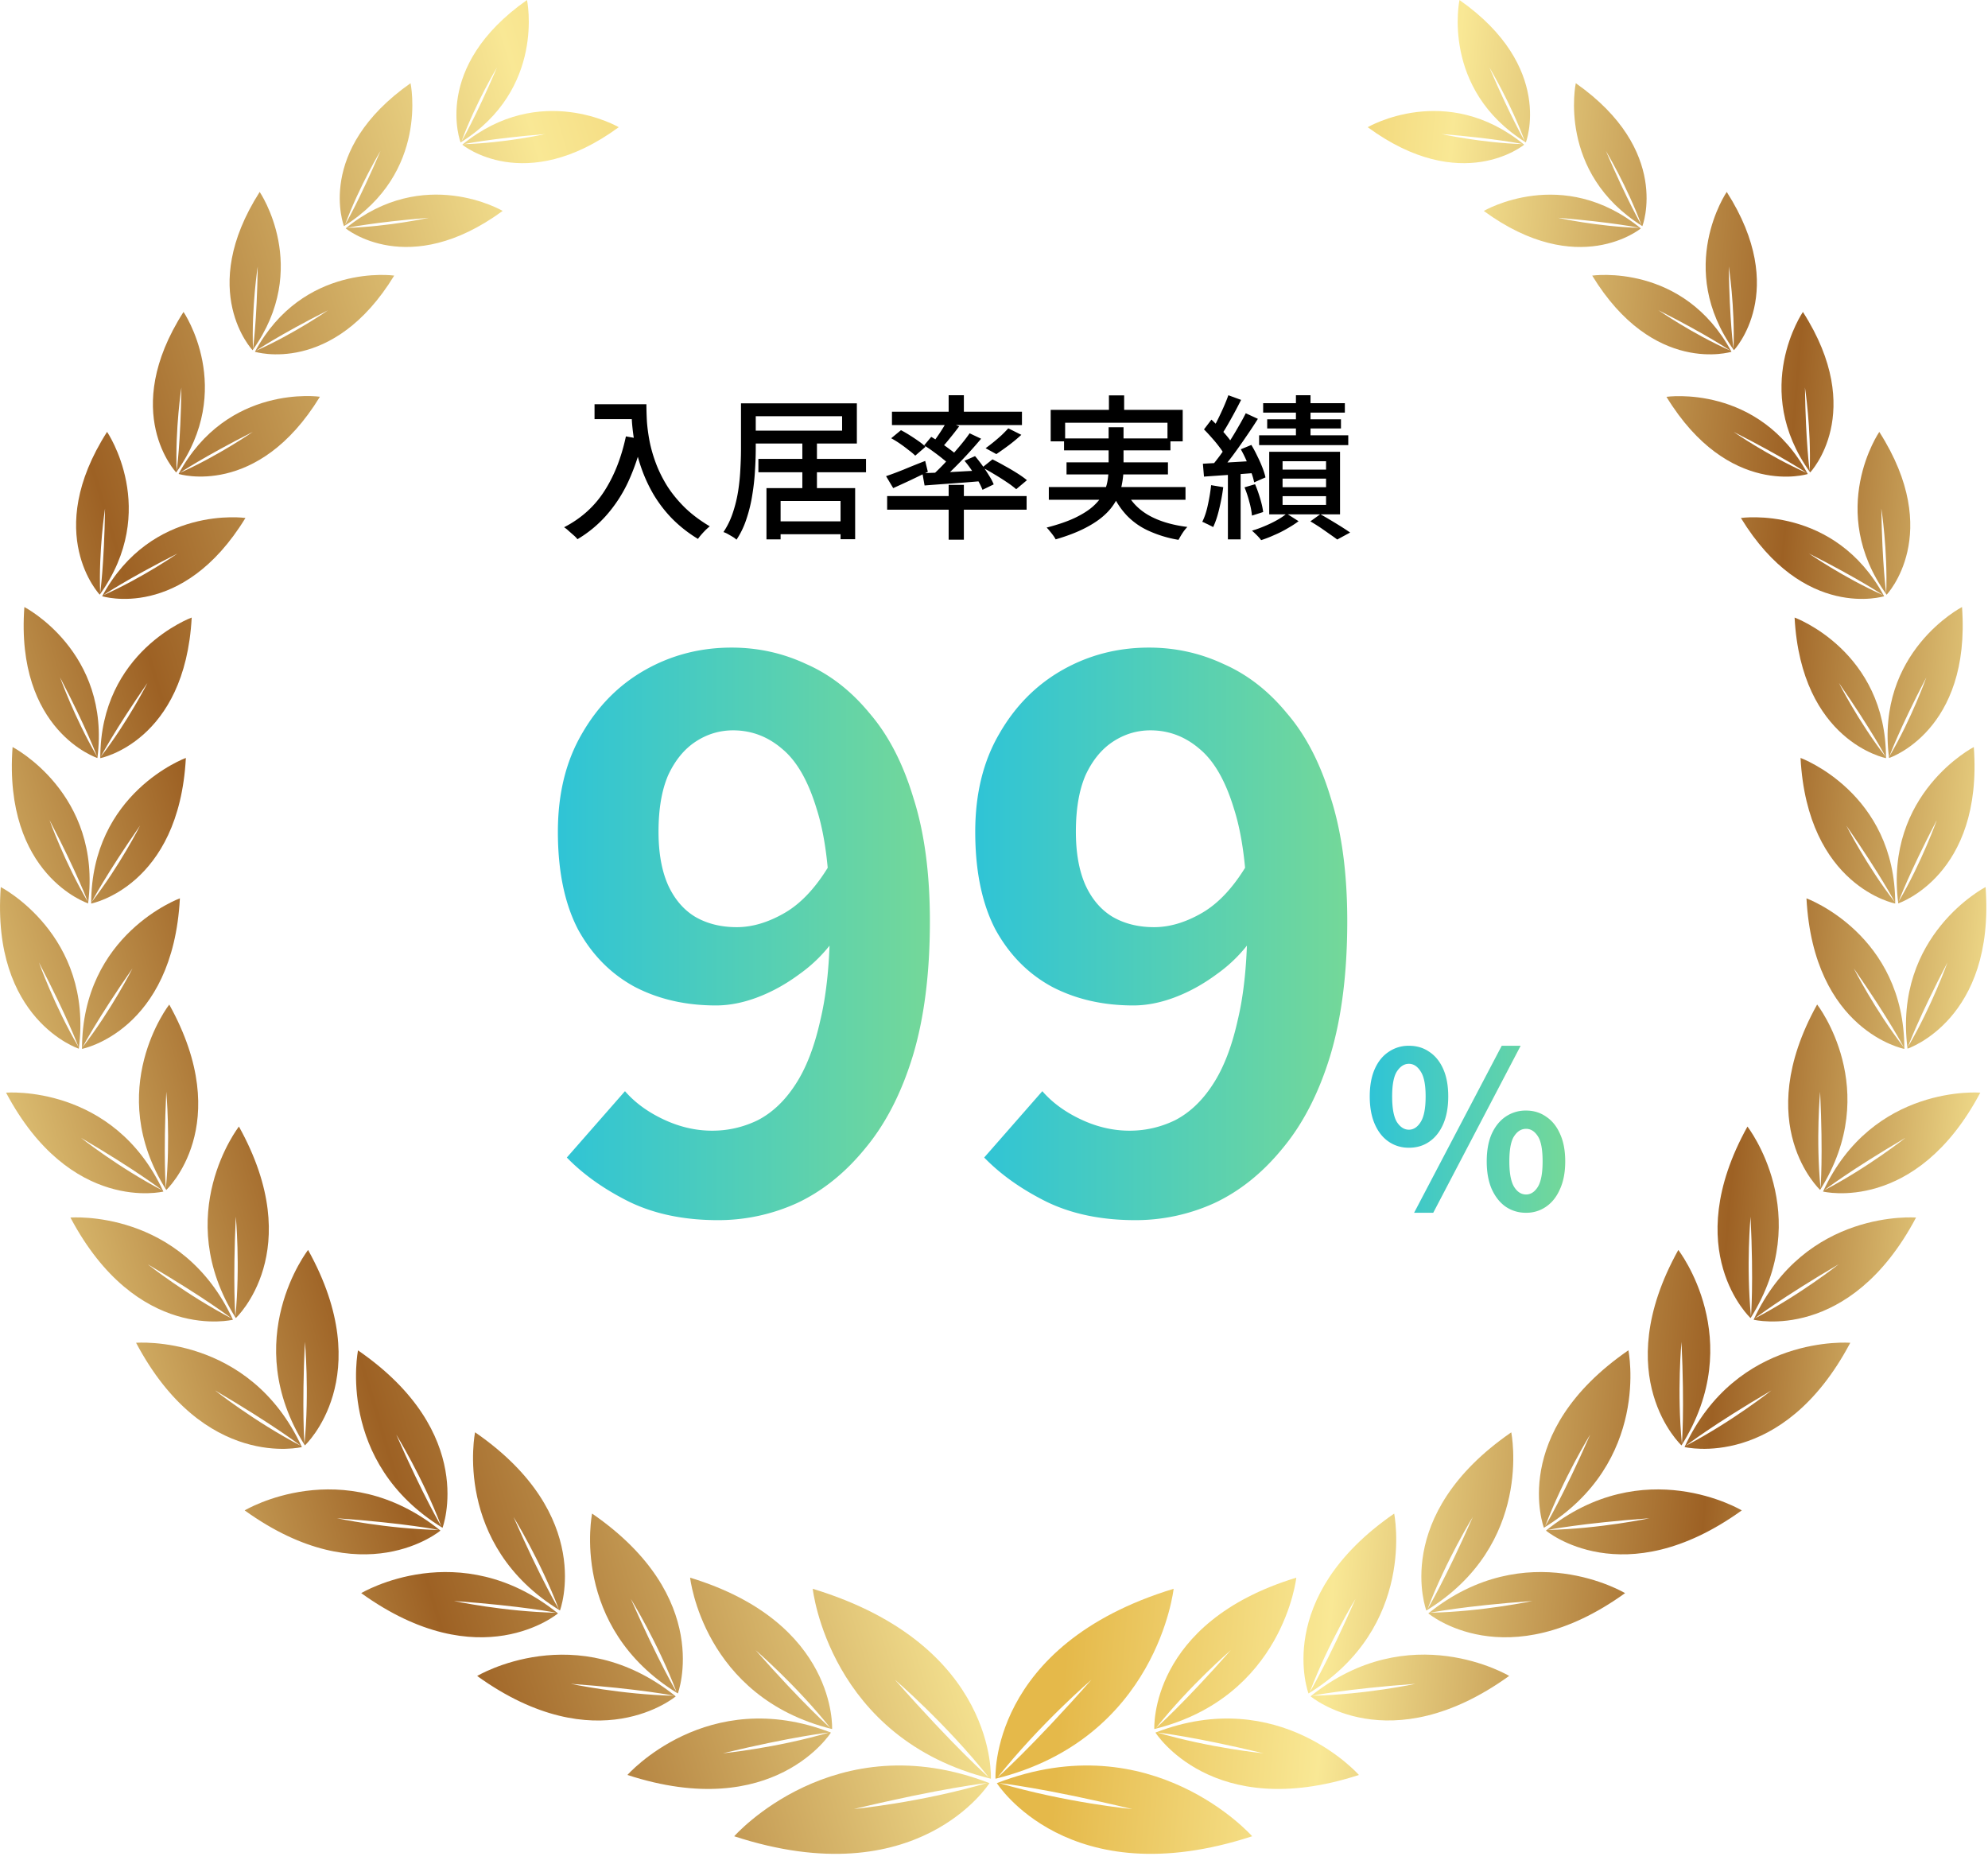 <svg width="128" height="120" fill="none" xmlns="http://www.w3.org/2000/svg"><path d="M90.713 73.897c-.485 0-.92-.131-1.302-.392-.383-.262-.681-.64-.896-1.134-.215-.495-.322-1.088-.322-1.778 0-.691.107-1.279.322-1.764.215-.486.513-.854.896-1.106a2.255 2.255 0 0 1 1.302-.392c.504 0 .943.13 1.316.392.383.252.681.62.896 1.106.215.485.322 1.073.322 1.764 0 .69-.107 1.283-.322 1.778-.215.494-.513.872-.896 1.134-.373.261-.812.392-1.316.392Zm0-1.162c.299 0 .55-.164.756-.49.215-.336.322-.887.322-1.652 0-.756-.107-1.293-.322-1.61-.205-.327-.457-.49-.756-.49s-.555.163-.77.49c-.205.317-.308.854-.308 1.61 0 .765.103 1.316.308 1.652.215.326.471.49.77.49Zm.336 5.348 5.642-10.752h1.218l-5.628 10.752H91.05Zm7.21 0a2.28 2.28 0 0 1-1.316-.392c-.373-.262-.672-.64-.896-1.134-.215-.495-.322-1.088-.322-1.778 0-.7.107-1.293.322-1.778.224-.486.523-.854.896-1.106a2.278 2.278 0 0 1 1.316-.392c.486 0 .915.13 1.288.392.383.252.681.62.896 1.106.224.485.336 1.078.336 1.778 0 .69-.112 1.283-.336 1.778-.215.494-.513.872-.896 1.134a2.19 2.19 0 0 1-1.288.392Zm0-1.176c.299 0 .55-.164.756-.49.205-.336.308-.882.308-1.638 0-.775-.103-1.316-.308-1.624-.205-.318-.457-.476-.756-.476-.308 0-.565.158-.77.476-.205.308-.308.849-.308 1.624 0 .756.103 1.302.308 1.638.205.326.462.49.77.49Z" fill="url(#a)"/><path d="M73.112 78.559c-2.207 0-4.127-.4-5.76-1.2-1.6-.8-2.928-1.744-3.984-2.832l3.744-4.272c.64.736 1.473 1.344 2.497 1.824 1.023.48 2.064.72 3.12.72 1.023 0 2-.224 2.927-.672.928-.48 1.728-1.232 2.4-2.256.704-1.056 1.249-2.448 1.633-4.176.416-1.728.624-3.856.624-6.384 0-3.04-.288-5.456-.865-7.248-.543-1.792-1.28-3.072-2.207-3.84-.928-.8-1.984-1.2-3.168-1.2-.864 0-1.664.24-2.4.72-.737.48-1.329 1.2-1.776 2.16-.416.96-.625 2.176-.625 3.648 0 1.376.209 2.528.624 3.456.416.896.992 1.568 1.728 2.016.769.448 1.665.672 2.689.672.992 0 2.016-.304 3.072-.912 1.055-.608 2.015-1.632 2.88-3.072l.335 4.752a9.439 9.439 0 0 1-2.255 2.256c-.864.64-1.76 1.136-2.689 1.488-.928.352-1.824.528-2.688.528-1.952 0-3.696-.4-5.231-1.2-1.536-.832-2.752-2.064-3.648-3.696-.864-1.664-1.297-3.76-1.297-6.288 0-2.432.512-4.528 1.537-6.288 1.024-1.792 2.384-3.168 4.08-4.128 1.695-.96 3.551-1.44 5.567-1.44 1.697 0 3.296.352 4.8 1.056 1.537.672 2.897 1.728 4.08 3.168 1.217 1.408 2.16 3.232 2.833 5.472.704 2.208 1.056 4.848 1.056 7.92 0 3.36-.369 6.256-1.105 8.688-.736 2.4-1.76 4.384-3.072 5.952-1.28 1.568-2.736 2.736-4.367 3.504a12.245 12.245 0 0 1-5.088 1.104Z" fill="url(#b)"/><path d="M46.24 78.559c-2.208 0-4.128-.4-5.76-1.2-1.6-.8-2.928-1.744-3.984-2.832l3.744-4.272c.64.736 1.472 1.344 2.496 1.824s2.064.72 3.12.72c1.024 0 2-.224 2.928-.672.928-.48 1.728-1.232 2.4-2.256.704-1.056 1.248-2.448 1.632-4.176.416-1.728.624-3.856.624-6.384 0-3.04-.288-5.456-.864-7.248-.544-1.792-1.28-3.072-2.208-3.84-.928-.8-1.984-1.2-3.168-1.2-.864 0-1.664.24-2.4.72s-1.328 1.2-1.776 2.16c-.416.96-.624 2.176-.624 3.648 0 1.376.208 2.528.624 3.456.416.896.992 1.568 1.728 2.016.768.448 1.664.672 2.688.672.992 0 2.016-.304 3.072-.912 1.056-.608 2.016-1.632 2.88-3.072l.336 4.752a9.439 9.439 0 0 1-2.256 2.256c-.864.64-1.76 1.136-2.688 1.488-.928.352-1.824.528-2.688.528-1.952 0-3.696-.4-5.232-1.2-1.536-.832-2.752-2.064-3.648-3.696-.864-1.664-1.296-3.76-1.296-6.288 0-2.432.512-4.528 1.536-6.288 1.024-1.792 2.384-3.168 4.08-4.128 1.696-.96 3.552-1.44 5.568-1.44 1.696 0 3.296.352 4.8 1.056 1.536.672 2.896 1.728 4.08 3.168 1.216 1.408 2.16 3.232 2.832 5.472.704 2.208 1.056 4.848 1.056 7.92 0 3.36-.368 6.256-1.104 8.688-.736 2.4-1.76 4.384-3.072 5.952-1.28 1.568-2.736 2.736-4.368 3.504a12.245 12.245 0 0 1-5.088 1.104Z" fill="url(#c)"/><path d="M29.658 9.17S27.775 4.325 33.932 0c0 0 1.219 5.74-4.274 9.17Zm.057-.069s.883-1.486 2.28-4.747c0 0-1.345 2.219-2.28 4.747Z" fill="url(#d)"/><path d="M39.838 8.19c-6.065 4.446-10.072 1.125-10.072 1.125C34.774 5.213 39.838 8.19 39.838 8.19Zm-4.75.445c-3.548.288-5.24.65-5.24.65 2.706-.083 5.24-.65 5.24-.65Z" fill="url(#e)"/><path d="M22.147 14.559s-1.888-4.865 4.287-9.202c0 0 1.223 5.758-4.287 9.202Zm.061-.07s.883-1.49 2.29-4.769c0 0-1.346 2.223-2.29 4.769Z" fill="url(#f)"/><path d="M32.365 13.579c-6.087 4.459-10.107 1.124-10.107 1.124 5.025-4.114 10.107-1.124 10.107-1.124Zm-4.767.444c-3.562.288-5.257.65-5.257.65 2.713-.083 5.257-.65 5.257-.65Z" fill="url(#g)"/><path d="M16.262 22.548s-3.619-3.805.458-10.19c0 0 3.343 4.89-.458 10.19Zm.026-.083s.253-1.721.306-5.304c0 0-.402 2.584-.306 5.304Z" fill="url(#h)"/><path d="M25.381 17.744c-3.95 6.469-8.967 4.904-8.967 4.904 3.098-5.745 8.967-4.904 8.967-4.904Zm-4.26 2.232c-3.204 1.621-4.641 2.61-4.641 2.61 2.49-1.11 4.64-2.61 4.64-2.61Z" fill="url(#i)"/><path d="M11.344 30.418s-3.67-3.857.472-10.334c0 0 3.39 4.956-.472 10.334Zm.03-.087s.254-1.748.306-5.383c0 0-.406 2.62-.306 5.383Z" fill="url(#j)"/><path d="M20.598 25.544c-4.007 6.56-9.098 4.97-9.098 4.97 3.142-5.828 9.098-4.97 9.098-4.97Zm-4.322 2.263c-3.242 1.647-4.706 2.645-4.706 2.645 2.526-1.129 4.706-2.645 4.706-2.645Z" fill="url(#k)"/><path d="M6.422 38.287s-3.723-3.914.472-10.482c0 0 3.439 5.03-.472 10.482Zm.026-.087s.258-1.77.315-5.457c0 0-.416 2.654-.315 5.457Z" fill="url(#l)"/><path d="M15.803 33.35c-4.064 6.65-9.225 5.038-9.225 5.038 3.186-5.906 9.225-5.039 9.225-5.039Zm-4.383 2.292c-3.29 1.67-4.776 2.685-4.776 2.685 2.565-1.142 4.776-2.685 4.776-2.685Z" fill="url(#m)"/><path d="M6.27 48.804s-5.287-1.73-4.701-9.72c0 0 5.576 2.877 4.702 9.72Zm-.021-.096s-.63-1.73-2.382-5.095c0 0 .927 2.606 2.382 5.095Z" fill="url(#n)"/><path d="M12.343 39.76c-.428 7.998-5.886 9.053-5.886 9.053-.009-6.9 5.886-9.053 5.886-9.053Zm-2.849 4.21c-2.159 3.117-3.006 4.755-3.006 4.755 1.76-2.284 3.006-4.755 3.006-4.755Z" fill="url(#o)"/><path d="M5.672 58.162S.202 56.37.81 48.098c0 0 5.772 2.981 4.863 10.064Zm-.017-.096s-.656-1.791-2.469-5.274c0 0 .957 2.702 2.469 5.274Z" fill="url(#p)"/><path d="M11.967 48.799c-.441 8.286-6.096 9.375-6.096 9.375-.004-7.14 6.096-9.375 6.096-9.375Zm-2.95 4.358c-2.237 3.222-3.115 4.921-3.115 4.921 1.826-2.362 3.115-4.92 3.115-4.92Z" fill="url(#q)"/><path d="M5.074 67.52S-.58 65.666.05 57.114c0 0 5.97 3.078 5.025 10.404Zm-.017-.105s-.678-1.853-2.552-5.453c0 0 .987 2.785 2.552 5.453Z" fill="url(#r)"/><path d="M11.583 57.838c-.455 8.565-6.302 9.694-6.302 9.694-.008-7.388 6.302-9.694 6.302-9.694Zm-3.05 4.507c-2.317 3.334-3.221 5.086-3.221 5.086 1.888-2.445 3.22-5.086 3.22-5.086Z" fill="url(#s)"/><path d="M10.52 76.717S4.546 78.186.39 70.35c0 0 6.922-.567 10.13 6.368Zm-.074-.078s-1.613-1.256-5.235-3.383c0 0 2.403 1.905 5.235 3.383Z" fill="url(#t)"/><path d="M10.897 64.678c4.309 7.754-.192 11.938-.192 11.938-4.068-6.464.192-11.938.192-11.938Zm-.192 5.614c-.197 4.188-.026 6.22-.026 6.22.31-3.174.026-6.22.026-6.22Z" fill="url(#u)"/><path d="M14.997 84.97s-6.17 1.52-10.462-6.578c0 0 7.15-.58 10.462 6.577Zm-.08-.08s-1.664-1.294-5.405-3.49c0 0 2.478 1.965 5.406 3.49Z" fill="url(#v)"/><path d="M15.384 72.533c4.448 8.007-.201 12.33-.201 12.33-4.2-6.677.2-12.33.2-12.33Zm-.201 5.802c-.201 4.323-.026 6.424-.026 6.424.319-3.277.026-6.424.026-6.424Z" fill="url(#w)"/><path d="M19.437 93.168s-6.297 1.551-10.675-6.713c0 0 7.297-.597 10.675 6.713Zm-.074-.083s-1.7-1.321-5.52-3.566c0 0 2.531 2.005 5.52 3.566Z" fill="url(#x)"/><path d="M19.836 80.478c4.54 8.173-.205 12.584-.205 12.584-4.287-6.817.205-12.584.205-12.584Zm-.205 5.915c-.206 4.416-.026 6.56-.026 6.56.323-3.347.026-6.56.026-6.56Z" fill="url(#y)"/><path d="M28.36 98.545s-4.976 4.193-12.606-1.299c0 0 6.306-3.778 12.607 1.3Zm-.104-.039s-2.12-.436-6.56-.754c0 0 3.178.68 6.56.754Z" fill="url(#z)"/><path d="M23.052 86.943c7.743 5.34 5.44 11.424 5.44 11.424-6.904-4.232-5.44-11.424-5.44-11.424Zm2.46 5.422c1.791 4.067 2.906 5.915 2.906 5.915-1.202-3.155-2.906-5.915-2.906-5.915Z" fill="url(#A)"/><path d="M35.926 103.877s-5.004 4.214-12.668-1.304c0 0 6.332-3.796 12.668 1.304Zm-.11-.04s-2.132-.435-6.589-.758c0 0 3.19.684 6.59.758Z" fill="url(#B)"/><path d="M30.588 92.217c7.778 5.365 5.466 11.472 5.466 11.472-6.939-4.25-5.466-11.472-5.466-11.472Zm2.473 5.448c1.796 4.084 2.92 5.941 2.92 5.941-1.207-3.169-2.92-5.94-2.92-5.94Z" fill="url(#C)"/><path d="M43.509 109.219s-5.047 4.258-12.786-1.312c0 0 6.393-3.831 12.786 1.312Zm-.105-.039s-2.15-.441-6.651-.767c0 0 3.22.688 6.65.767Z" fill="url(#D)"/><path d="M38.124 97.451c7.852 5.414 5.519 11.581 5.519 11.581-7.005-4.289-5.52-11.58-5.52-11.58Zm2.495 5.496c1.813 4.124 2.945 5.998 2.945 5.998-1.219-3.204-2.945-5.998-2.945-5.998Z" fill="url(#E)"/><path d="M53.5 111.551s-3.658 5.81-13.102 2.729c0 0 5.126-5.819 13.101-2.729Zm-.119-.004s-2.272.239-6.839 1.338c0 0 3.413-.331 6.84-1.338Z" fill="url(#F)"/><path d="M44.434 101.578c9.5 2.894 9.141 9.746 9.141 9.746-8.302-2.048-9.141-9.746-9.141-9.746Zm4.217 4.668c3.102 3.518 4.82 5.017 4.82 5.017-2.225-2.789-4.82-5.017-4.82-5.017Z" fill="url(#G)"/><path d="M63.708 114.806s-4.588 7.292-16.435 3.421c0 0 6.433-7.3 16.435-3.421Zm-.148-.009s-2.85.305-8.583 1.678c0 0 4.279-.414 8.583-1.678Z" fill="url(#H)"/><path d="M52.328 102.293c11.925 3.631 11.471 12.23 11.471 12.23-10.418-2.567-11.47-12.23-11.47-12.23Zm5.292 5.854c3.894 4.415 6.052 6.298 6.052 6.298-2.788-3.504-6.052-6.298-6.052-6.298Z" fill="url(#I)"/><path d="M93.97 0c6.153 4.32 4.274 9.17 4.274 9.17C92.751 5.74 93.971 0 93.971 0Zm1.928 4.35c1.403 3.265 2.28 4.747 2.28 4.747-.939-2.533-2.28-4.747-2.28-4.747Z" fill="url(#J)"/><path d="M98.135 9.315s-4.007 3.321-10.073-1.125c0 0 5.07-2.977 10.073 1.125Zm-.083-.035s-1.691-.362-5.24-.65c0 0 2.535.567 5.24.65Z" fill="url(#K)"/><path d="M101.459 5.357c6.175 4.337 4.287 9.202 4.287 9.202-5.51-3.444-4.287-9.202-4.287-9.202Zm1.941 4.368c1.407 3.273 2.289 4.768 2.289 4.768-.943-2.54-2.289-4.768-2.289-4.768Z" fill="url(#L)"/><path d="M105.647 14.707s-4.02 3.33-10.112-1.125c0 0 5.082-2.99 10.112 1.125Zm-.087-.035s-1.696-.362-5.257-.65c0 0 2.543.567 5.257.65Z" fill="url(#M)"/><path d="M111.178 12.357c4.081 6.386.463 10.191.463 10.191-3.806-5.3-.463-10.19-.463-10.19Zm.131 4.8c.052 3.582.306 5.304.306 5.304.096-2.724-.306-5.305-.306-5.305Z" fill="url(#N)"/><path d="M111.483 22.648s-5.017 1.565-8.967-4.903c0 0 5.873-.846 8.967 4.903Zm-.062-.065s-1.437-.985-4.64-2.611c0 0 2.15 1.5 4.64 2.61Z" fill="url(#O)"/><path d="M116.083 20.084c4.142 6.477.467 10.334.467 10.334-3.863-5.378-.467-10.334-.467-10.334Zm.131 4.864c.052 3.635.306 5.383.306 5.383.1-2.763-.306-5.383-.306-5.383Z" fill="url(#P)"/><path d="M116.395 30.519s-5.087 1.59-9.098-4.97c0 0 5.956-.854 9.098 4.97Zm-.066-.066s-1.459-.998-4.706-2.645c0 0 2.176 1.516 4.706 2.645Z" fill="url(#Q)"/><path d="M121.001 27.808c4.195 6.569.472 10.483.472 10.483-3.916-5.453-.472-10.483-.472-10.483Zm.131 4.934c.057 3.683.315 5.457.315 5.457.1-2.802-.315-5.457-.315-5.457Z" fill="url(#R)"/><path d="M121.314 38.388s-5.16 1.613-9.224-5.039c0 0 6.039-.867 9.224 5.039Zm-.065-.066s-1.482-1.015-4.776-2.684c0 0 2.206 1.538 4.776 2.684Z" fill="url(#S)"/><path d="M126.327 39.084c.585 7.99-4.698 9.72-4.698 9.72-.878-6.843 4.698-9.72 4.698-9.72Zm-2.299 4.533c-1.757 3.365-2.382 5.095-2.382 5.095 1.46-2.489 2.382-5.095 2.382-5.095Z" fill="url(#T)"/><path d="M121.433 48.813s-5.458-1.055-5.886-9.053c0 0 5.895 2.153 5.886 9.053Zm-.026-.088s-.848-1.638-3.007-4.755c0 0 1.246 2.471 3.007 4.755Z" fill="url(#U)"/><path d="M127.086 48.098c.607 8.272-4.864 10.064-4.864 10.064-.909-7.083 4.864-10.064 4.864-10.064Zm-2.377 4.69c-1.814 3.482-2.469 5.274-2.469 5.274 1.512-2.576 2.469-5.274 2.469-5.274Z" fill="url(#V)"/><path d="M122.026 58.174s-5.655-1.09-6.096-9.375c0 0 6.1 2.232 6.096 9.375Zm-.031-.096s-.878-1.695-3.116-4.92c0 0 1.289 2.558 3.116 4.92Z" fill="url(#W)"/><path d="M127.844 57.111c.63 8.552-5.025 10.405-5.025 10.405-.939-7.328 5.025-10.405 5.025-10.405Zm-2.455 4.856c-1.875 3.596-2.552 5.453-2.552 5.453 1.564-2.664 2.552-5.453 2.552-5.453Z" fill="url(#X)"/><path d="M122.614 67.534s-5.847-1.13-6.302-9.694c0 0 6.311 2.306 6.302 9.694Zm-.035-.1s-.905-1.753-3.221-5.087c0 0 1.333 2.641 3.221 5.086Z" fill="url(#Y)"/><path d="M127.504 70.349c-4.152 7.837-10.125 6.368-10.125 6.368 3.203-6.93 10.125-6.368 10.125-6.368Zm-4.816 2.907c-3.622 2.127-5.235 3.382-5.235 3.382 2.832-1.477 5.235-3.382 5.235-3.382Z" fill="url(#Z)"/><path d="M117.191 76.612s-4.5-4.184-.192-11.938c0 0 4.261 5.47.192 11.938Zm.027-.1s.17-2.035-.027-6.22c0 0-.284 3.047.027 6.22Z" fill="url(#aa)"/><path d="M123.367 78.392c-4.287 8.099-10.457 6.577-10.457 6.577 3.312-7.157 10.457-6.577 10.457-6.577Zm-4.981 3.008c-3.741 2.196-5.406 3.49-5.406 3.49 2.928-1.525 5.406-3.49 5.406-3.49Z" fill="url(#ab)"/><path d="M112.713 84.864s-4.649-4.32-.201-12.33c0 0 4.401 5.652.201 12.33Zm.026-.105s.18-2.1-.026-6.424c0 0-.293 3.147.026 6.424Z" fill="url(#ac)"/><path d="M119.132 86.455c-4.374 8.264-10.671 6.712-10.671 6.712 3.378-7.305 10.671-6.712 10.671-6.712Zm-5.078 3.068c-3.819 2.24-5.519 3.566-5.519 3.566 2.989-1.556 5.519-3.566 5.519-3.566Z" fill="url(#ad)"/><path d="M108.265 93.062s-4.746-4.411-.205-12.584c0 0 4.492 5.763.205 12.584Zm.026-.109s.18-2.144-.026-6.56c0 0-.301 3.213.026 6.56Z" fill="url(#ae)"/><path d="M112.146 97.246c-7.63 5.492-12.607 1.3-12.607 1.3 6.301-5.078 12.607-1.3 12.607-1.3Zm-5.943.506c-4.44.323-6.56.754-6.56.754 3.383-.078 6.56-.754 6.56-.754Z" fill="url(#af)"/><path d="M99.406 98.362s-2.303-6.085 5.441-11.424c0 0 1.464 7.187-5.44 11.424Zm.075-.083s1.118-1.848 2.906-5.915c0 0-1.705 2.76-2.906 5.915Z" fill="url(#ag)"/><path d="M104.633 102.573c-7.67 5.518-12.668 1.304-12.668 1.304 6.336-5.1 12.668-1.304 12.668-1.304Zm-5.97.506c-4.456.323-6.589.758-6.589.758 3.4-.074 6.59-.758 6.59-.758Z" fill="url(#ah)"/><path d="M91.837 103.693s-2.312-6.107 5.467-11.472c0 0 1.472 7.222-5.467 11.472Zm.074-.087s1.123-1.857 2.92-5.941c0 0-1.714 2.772-2.92 5.941Z" fill="url(#ai)"/><path d="M97.17 107.903c-7.74 5.57-12.787 1.312-12.787 1.312 6.393-5.143 12.786-1.312 12.786-1.312Zm-6.031.51c-4.501.327-6.651.767-6.651.767 3.43-.074 6.65-.767 6.65-.767Z" fill="url(#aj)"/><path d="M84.25 109.032s-2.333-6.167 5.515-11.58c0 0 1.486 7.291-5.514 11.58Zm.08-.083s1.131-1.874 2.944-5.997c0 0-1.73 2.794-2.945 5.997Z" fill="url(#ak)"/><path d="M87.495 114.28c-9.443 3.081-13.1-2.729-13.1-2.729 7.97-3.09 13.1 2.729 13.1 2.729Zm-6.144-1.395c-4.566-1.099-6.838-1.338-6.838-1.338 3.425 1.007 6.838 1.338 6.838 1.338Z" fill="url(#al)"/><path d="M74.322 111.324s-.358-6.852 9.142-9.746c0 0-.84 7.698-9.142 9.746Zm.105-.061s1.717-1.499 4.82-5.017c0 0-2.6 2.228-4.82 5.017Z" fill="url(#am)"/><path d="M80.623 118.227c-11.851 3.871-16.44-3.421-16.44-3.421 10.003-3.879 16.44 3.421 16.44 3.421Zm-7.709-1.747c-5.733-1.378-8.582-1.678-8.582-1.678 4.3 1.264 8.583 1.678 8.583 1.678Z" fill="url(#an)"/><path d="M64.096 114.523s-.454-8.599 11.47-12.23c0 0-1.052 9.663-11.47 12.23Zm.127-.078s2.154-1.883 6.052-6.298c0 0-3.264 2.798-6.052 6.298Z" fill="url(#ao)"/><path d="M83.44 25.447h.94v3.11h-.94v-3.11Zm-2.11.51h5.26v.61h-5.26v-.61Zm.26 1.04h4.75v.59h-4.75v-.59Zm-.52 1.03h5.74v.63h-5.74v-.63Zm1.51 2.79v.55h2.8v-.55h-2.8Zm0 1.13v.56h2.8v-.56h-2.8Zm0-2.25v.54h2.8v-.54h-2.8Zm-.86-.61h4.56v4.03h-4.56v-4.03Zm2.65 4.48.64-.46c.227.126.457.26.69.4.233.14.457.276.67.41.22.14.407.263.56.37l-.83.45c-.133-.1-.297-.217-.49-.35a40.233 40.233 0 0 0-.6-.42 16.71 16.71 0 0 0-.64-.4Zm-1.53-.5.77.49c-.2.153-.437.306-.71.46-.267.16-.55.303-.85.43a7.655 7.655 0 0 1-.85.33c-.067-.094-.16-.2-.28-.32a5.577 5.577 0 0 0-.31-.29c.273-.08.55-.18.83-.3.287-.12.553-.25.8-.39s.447-.277.6-.41Zm-3.75-7.62.82.3a31.079 31.079 0 0 1-.84 1.56c-.14.246-.273.463-.4.65l-.64-.27a6.27 6.27 0 0 0 .38-.68c.133-.267.26-.537.38-.81.12-.274.22-.524.3-.75Zm1.12 1.16.78.36c-.233.373-.493.766-.78 1.18-.28.413-.563.813-.85 1.2-.287.38-.557.716-.81 1.01l-.56-.32c.187-.22.383-.47.59-.75a20.67 20.67 0 0 0 1.16-1.82c.18-.307.337-.594.47-.86Zm-2.69 1.04.48-.63a11.725 11.725 0 0 1 1.03 1.1c.153.186.27.356.35.51l-.51.72a3.204 3.204 0 0 0-.34-.54c-.147-.2-.31-.4-.49-.6-.18-.207-.353-.394-.52-.56Zm2.37 1.28.68-.28c.133.22.26.456.38.71.127.253.237.5.33.74.093.24.16.453.2.64l-.73.32a3.73 3.73 0 0 0-.19-.65c-.087-.247-.19-.5-.31-.76a7.23 7.23 0 0 0-.36-.72Zm-2.44.93c.44-.027.96-.054 1.56-.08.6-.034 1.217-.07 1.85-.11l.01.78c-.6.046-1.193.09-1.78.13-.587.04-1.11.076-1.57.11l-.07-.83Zm2.68 1.52.68-.2c.12.28.23.59.33.93.1.333.163.62.19.86l-.72.23a4.906 4.906 0 0 0-.17-.88 6.757 6.757 0 0 0-.31-.94Zm-2.15-.14.78.13c-.06.473-.147.94-.26 1.4-.107.46-.237.85-.39 1.17a1.922 1.922 0 0 0-.21-.11 3.365 3.365 0 0 0-.27-.13 1.453 1.453 0 0 0-.22-.1c.153-.307.273-.67.36-1.09.093-.42.163-.844.21-1.27Zm1.08-.98h.82v4.47h-.82v-4.47Zm-7.66-4.8h.98v1.51h-.98v-1.51Zm-3.75.93h8.5v2.03h-.98v-1.2h-6.59v1.2h-.93v-2.03Zm.86 1.84h6.85v.77h-6.85v-.77Zm-.98 3.13h8.8v.82h-8.8v-.82Zm1.14-1.59h6.53v.78h-6.53v-.78Zm3.78 1.77c.307.68.793 1.216 1.46 1.61.673.393 1.52.653 2.54.78a2.732 2.732 0 0 0-.31.39 6.121 6.121 0 0 0-.26.44 7.56 7.56 0 0 1-1.92-.58 4.514 4.514 0 0 1-1.41-.99 4.98 4.98 0 0 1-.95-1.46l.85-.19Zm-1.07-4.03h.96v2.62c0 .34-.033.683-.1 1.03-.06.346-.177.686-.35 1.02a3.623 3.623 0 0 1-.75.96c-.327.306-.75.593-1.27.86-.513.266-1.147.51-1.9.73a1.858 1.858 0 0 0-.15-.24 4.019 4.019 0 0 0-.22-.28 2.667 2.667 0 0 0-.21-.24c.727-.187 1.33-.394 1.81-.62.487-.234.873-.477 1.16-.73.293-.26.513-.53.66-.81a2.8 2.8 0 0 0 .29-.85c.047-.287.07-.57.07-.85v-2.6Zm-10.3-2.06h.98v1.41h-.98v-1.41Zm0 5.77h.98v3.53h-.98v-3.53Zm-3.96.72h8.98v.88h-8.98v-.88Zm.31-5.43h8.37v.86h-8.37v-.86Zm7.49 1.07.84.42c-.253.233-.527.46-.82.68-.287.213-.55.4-.79.56l-.69-.38a11.459 11.459 0 0 0 1.03-.84c.167-.16.31-.307.43-.44Zm-3.97-.43.81.3c-.193.26-.397.52-.61.78-.207.26-.4.483-.58.67l-.61-.27a5.88 5.88 0 0 0 .35-.46c.127-.18.247-.36.36-.54.113-.18.207-.34.28-.48Zm1.48.75.74.35c-.267.32-.56.653-.88 1-.313.34-.633.67-.96.99-.32.313-.623.59-.91.83l-.56-.31c.287-.254.587-.544.9-.87.313-.334.617-.674.91-1.02.3-.347.553-.67.76-.97Zm-2.93.78.46-.55c.193.113.397.243.61.39.22.146.427.293.62.44.193.14.35.27.47.39l-.47.63a4.527 4.527 0 0 0-.47-.42 11.626 11.626 0 0 0-.6-.46c-.213-.16-.42-.3-.62-.42Zm-.11 1.79c.327-.014.7-.027 1.12-.04.427-.02.877-.044 1.35-.07.473-.027.95-.05 1.43-.07v.68c-.673.06-1.34.113-2 .16-.66.046-1.247.09-1.76.13l-.14-.79Zm2.71-.8.68-.3a9.936 9.936 0 0 1 .9 1.25c.133.206.233.396.3.57l-.72.35a4.482 4.482 0 0 0-.28-.58 8.213 8.213 0 0 0-.41-.67 6.825 6.825 0 0 0-.47-.62Zm-5.05.99c.32-.107.703-.25 1.15-.43.447-.187.903-.37 1.37-.55l.17.7c-.38.186-.767.373-1.16.56-.387.18-.743.343-1.07.49l-.46-.77Zm.33-2.44.63-.52c.18.093.37.203.57.33.2.126.39.253.57.38.18.126.327.246.44.36l-.66.57a3.89 3.89 0 0 0-.43-.36 9.025 9.025 0 0 0-.55-.41 5.964 5.964 0 0 0-.57-.35Zm5.87 1.88.65-.52c.247.12.51.26.79.42.28.153.547.31.8.47.253.16.463.31.63.45l-.69.58a6.309 6.309 0 0 0-.6-.45 16.23 16.23 0 0 0-.79-.5 14.364 14.364 0 0 0-.79-.45Zm-15.54-4.13h.95v2.92c0 .433-.017.903-.05 1.41a14.14 14.14 0 0 1-.17 1.55 9.265 9.265 0 0 1-.37 1.54c-.16.5-.377.953-.65 1.36a1.386 1.386 0 0 0-.24-.18c-.1-.06-.203-.12-.31-.18a1.508 1.508 0 0 0-.29-.13c.26-.387.463-.807.61-1.26a8.58 8.58 0 0 0 .34-1.4c.073-.48.12-.95.14-1.41.027-.467.04-.9.04-1.3v-2.92Zm.63 0h6.83v2.59h-6.83v-.83h5.88v-.93h-5.88v-.83Zm.49 3.58h6.93v.86h-6.93v-.86Zm.94 4.02h4.78v.83h-4.78v-.83Zm1.89-5.07h.94v3.25h-.94v-3.25Zm-2.31 2.93h5.71v3.29h-.94v-2.46h-3.86v2.47h-.91v-3.3Zm-11.07-5.4h2.84v.96h-2.84v-.96Zm2.37 0h.97c0 .306.01.663.03 1.07.027.4.083.83.17 1.29.087.453.22.923.4 1.41.18.486.417.97.71 1.45.3.48.677.946 1.13 1.4.453.446 1 .86 1.64 1.24-.067.053-.15.126-.25.22-.1.1-.197.203-.29.31-.093.106-.167.2-.22.28a8.557 8.557 0 0 1-1.68-1.32 8.45 8.45 0 0 1-1.18-1.54 9.672 9.672 0 0 1-.76-1.63 11.186 11.186 0 0 1-.44-1.59 13.88 13.88 0 0 1-.19-1.43c-.027-.447-.04-.834-.04-1.16Zm-.35 2.07 1.07.19a13.805 13.805 0 0 1-.92 2.73 9.008 9.008 0 0 1-1.38 2.13 7.73 7.73 0 0 1-1.89 1.57 1.621 1.621 0 0 0-.24-.25l-.33-.29a1.89 1.89 0 0 0-.29-.23c1.087-.56 1.947-1.33 2.58-2.31.64-.987 1.107-2.167 1.4-3.54Z" fill="#000"/><defs><linearGradient id="a" x1="88.193" y1="72.707" x2="100.779" y2="72.707" gradientUnits="userSpaceOnUse"><stop stop-color="#2FC4D6"/><stop offset="1" stop-color="#74D899"/></linearGradient><linearGradient id="b" x1="62.792" y1="60.127" x2="86.745" y2="60.127" gradientUnits="userSpaceOnUse"><stop stop-color="#2FC4D6"/><stop offset="1" stop-color="#74D899"/></linearGradient><linearGradient id="c" x1="35.92" y1="60.127" x2="59.872" y2="60.127" gradientUnits="userSpaceOnUse"><stop stop-color="#2FC4D6"/><stop offset="1" stop-color="#74D899"/></linearGradient><linearGradient id="d" x1="-43.93" y1="27.242" x2="55.922" y2="-2.791" gradientUnits="userSpaceOnUse"><stop stop-color="#E5B94A"/><stop offset=".12" stop-color="#F0D475"/><stop offset=".21" stop-color="#F9E895"/><stop offset=".45" stop-color="#9D6124"/><stop offset=".77" stop-color="#F9E895"/><stop offset="1" stop-color="#E5B94A"/></linearGradient><linearGradient id="e" x1="-42.538" y1="31.901" x2="57.328" y2="1.865" gradientUnits="userSpaceOnUse"><stop stop-color="#E5B94A"/><stop offset=".12" stop-color="#F0D475"/><stop offset=".21" stop-color="#F9E895"/><stop offset=".45" stop-color="#9D6124"/><stop offset=".77" stop-color="#F9E895"/><stop offset="1" stop-color="#E5B94A"/></linearGradient><linearGradient id="f" x1="-43.073" y1="30.119" x2="56.788" y2=".082" gradientUnits="userSpaceOnUse"><stop stop-color="#E5B94A"/><stop offset=".12" stop-color="#F0D475"/><stop offset=".21" stop-color="#F9E895"/><stop offset=".45" stop-color="#9D6124"/><stop offset=".77" stop-color="#F9E895"/><stop offset="1" stop-color="#E5B94A"/></linearGradient><linearGradient id="g" x1="-41.669" y1="34.788" x2="58.192" y2="4.751" gradientUnits="userSpaceOnUse"><stop stop-color="#E5B94A"/><stop offset=".12" stop-color="#F0D475"/><stop offset=".21" stop-color="#F9E895"/><stop offset=".45" stop-color="#9D6124"/><stop offset=".77" stop-color="#F9E895"/><stop offset="1" stop-color="#E5B94A"/></linearGradient><linearGradient id="h" x1="-41.648" y1="34.852" x2="58.213" y2="4.816" gradientUnits="userSpaceOnUse"><stop stop-color="#E5B94A"/><stop offset=".12" stop-color="#F0D475"/><stop offset=".21" stop-color="#F9E895"/><stop offset=".45" stop-color="#9D6124"/><stop offset=".77" stop-color="#F9E895"/><stop offset="1" stop-color="#E5B94A"/></linearGradient><linearGradient id="i" x1="-40.503" y1="38.662" x2="59.358" y2="8.629" gradientUnits="userSpaceOnUse"><stop stop-color="#E5B94A"/><stop offset=".12" stop-color="#F0D475"/><stop offset=".21" stop-color="#F9E895"/><stop offset=".45" stop-color="#9D6124"/><stop offset=".77" stop-color="#F9E895"/><stop offset="1" stop-color="#E5B94A"/></linearGradient><linearGradient id="j" x1="-39.91" y1="40.657" x2="59.968" y2="10.616" gradientUnits="userSpaceOnUse"><stop stop-color="#E5B94A"/><stop offset=".12" stop-color="#F0D475"/><stop offset=".21" stop-color="#F9E895"/><stop offset=".45" stop-color="#9D6124"/><stop offset=".77" stop-color="#F9E895"/><stop offset="1" stop-color="#E5B94A"/></linearGradient><linearGradient id="k" x1="-38.736" y1="44.518" x2="61.125" y2="14.481" gradientUnits="userSpaceOnUse"><stop stop-color="#E5B94A"/><stop offset=".12" stop-color="#F0D475"/><stop offset=".21" stop-color="#F9E895"/><stop offset=".45" stop-color="#9D6124"/><stop offset=".77" stop-color="#F9E895"/><stop offset="1" stop-color="#E5B94A"/></linearGradient><linearGradient id="l" x1="-38.164" y1="46.46" x2="61.71" y2="16.423" gradientUnits="userSpaceOnUse"><stop stop-color="#E5B94A"/><stop offset=".12" stop-color="#F0D475"/><stop offset=".21" stop-color="#F9E895"/><stop offset=".45" stop-color="#9D6124"/><stop offset=".77" stop-color="#F9E895"/><stop offset="1" stop-color="#E5B94A"/></linearGradient><linearGradient id="m" x1="-36.976" y1="50.374" x2="62.876" y2="20.342" gradientUnits="userSpaceOnUse"><stop stop-color="#E5B94A"/><stop offset=".12" stop-color="#F0D475"/><stop offset=".21" stop-color="#F9E895"/><stop offset=".45" stop-color="#9D6124"/><stop offset=".77" stop-color="#F9E895"/><stop offset="1" stop-color="#E5B94A"/></linearGradient><linearGradient id="n" x1="-35.378" y1="55.699" x2="64.478" y2="25.667" gradientUnits="userSpaceOnUse"><stop stop-color="#E5B94A"/><stop offset=".12" stop-color="#F0D475"/><stop offset=".21" stop-color="#F9E895"/><stop offset=".45" stop-color="#9D6124"/><stop offset=".77" stop-color="#F9E895"/><stop offset="1" stop-color="#E5B94A"/></linearGradient><linearGradient id="o" x1="-34.829" y1="57.53" x2="65.032" y2="27.493" gradientUnits="userSpaceOnUse"><stop stop-color="#E5B94A"/><stop offset=".12" stop-color="#F0D475"/><stop offset=".21" stop-color="#F9E895"/><stop offset=".45" stop-color="#9D6124"/><stop offset=".77" stop-color="#F9E895"/><stop offset="1" stop-color="#E5B94A"/></linearGradient><linearGradient id="p" x1="-32.896" y1="63.946" x2="66.961" y2="33.909" gradientUnits="userSpaceOnUse"><stop stop-color="#E5B94A"/><stop offset=".12" stop-color="#F0D475"/><stop offset=".21" stop-color="#F9E895"/><stop offset=".45" stop-color="#9D6124"/><stop offset=".77" stop-color="#F9E895"/><stop offset="1" stop-color="#E5B94A"/></linearGradient><linearGradient id="q" x1="-32.33" y1="65.832" x2="67.535" y2="35.8" gradientUnits="userSpaceOnUse"><stop stop-color="#E5B94A"/><stop offset=".12" stop-color="#F0D475"/><stop offset=".21" stop-color="#F9E895"/><stop offset=".45" stop-color="#9D6124"/><stop offset=".77" stop-color="#F9E895"/><stop offset="1" stop-color="#E5B94A"/></linearGradient><linearGradient id="r" x1="-30.426" y1="72.183" x2="69.448" y2="42.146" gradientUnits="userSpaceOnUse"><stop stop-color="#E5B94A"/><stop offset=".12" stop-color="#F0D475"/><stop offset=".21" stop-color="#F9E895"/><stop offset=".45" stop-color="#9D6124"/><stop offset=".77" stop-color="#F9E895"/><stop offset="1" stop-color="#E5B94A"/></linearGradient><linearGradient id="s" x1="-29.83" y1="74.139" x2="70.026" y2="44.102" gradientUnits="userSpaceOnUse"><stop stop-color="#E5B94A"/><stop offset=".12" stop-color="#F0D475"/><stop offset=".21" stop-color="#F9E895"/><stop offset=".45" stop-color="#9D6124"/><stop offset=".77" stop-color="#F9E895"/><stop offset="1" stop-color="#E5B94A"/></linearGradient><linearGradient id="t" x1="-27.087" y1="83.268" x2="72.774" y2="53.236" gradientUnits="userSpaceOnUse"><stop stop-color="#E5B94A"/><stop offset=".12" stop-color="#F0D475"/><stop offset=".21" stop-color="#F9E895"/><stop offset=".45" stop-color="#9D6124"/><stop offset=".77" stop-color="#F9E895"/><stop offset="1" stop-color="#E5B94A"/></linearGradient><linearGradient id="u" x1="-27.439" y1="82.086" x2="72.422" y2="52.054" gradientUnits="userSpaceOnUse"><stop stop-color="#E5B94A"/><stop offset=".12" stop-color="#F0D475"/><stop offset=".21" stop-color="#F9E895"/><stop offset=".45" stop-color="#9D6124"/><stop offset=".77" stop-color="#F9E895"/><stop offset="1" stop-color="#E5B94A"/></linearGradient><linearGradient id="v" x1="-24.485" y1="91.93" x2="75.389" y2="61.889" gradientUnits="userSpaceOnUse"><stop stop-color="#E5B94A"/><stop offset=".12" stop-color="#F0D475"/><stop offset=".21" stop-color="#F9E895"/><stop offset=".45" stop-color="#9D6124"/><stop offset=".77" stop-color="#F9E895"/><stop offset="1" stop-color="#E5B94A"/></linearGradient><linearGradient id="w" x1="-24.84" y1="90.704" x2="75.003" y2="60.676" gradientUnits="userSpaceOnUse"><stop stop-color="#E5B94A"/><stop offset=".12" stop-color="#F0D475"/><stop offset=".21" stop-color="#F9E895"/><stop offset=".45" stop-color="#9D6124"/><stop offset=".77" stop-color="#F9E895"/><stop offset="1" stop-color="#E5B94A"/></linearGradient><linearGradient id="x" x1="-21.88" y1="100.577" x2="77.977" y2="70.545" gradientUnits="userSpaceOnUse"><stop stop-color="#E5B94A"/><stop offset=".12" stop-color="#F0D475"/><stop offset=".21" stop-color="#F9E895"/><stop offset=".45" stop-color="#9D6124"/><stop offset=".77" stop-color="#F9E895"/><stop offset="1" stop-color="#E5B94A"/></linearGradient><linearGradient id="y" x1="-22.254" y1="99.334" x2="77.598" y2="69.302" gradientUnits="userSpaceOnUse"><stop stop-color="#E5B94A"/><stop offset=".12" stop-color="#F0D475"/><stop offset=".21" stop-color="#F9E895"/><stop offset=".45" stop-color="#9D6124"/><stop offset=".77" stop-color="#F9E895"/><stop offset="1" stop-color="#E5B94A"/></linearGradient><linearGradient id="z" x1="-18.965" y1="110.283" x2="80.901" y2="80.246" gradientUnits="userSpaceOnUse"><stop stop-color="#E5B94A"/><stop offset=".12" stop-color="#F0D475"/><stop offset=".21" stop-color="#F9E895"/><stop offset=".45" stop-color="#9D6124"/><stop offset=".77" stop-color="#F9E895"/><stop offset="1" stop-color="#E5B94A"/></linearGradient><linearGradient id="A" x1="-20.127" y1="106.387" x2="79.721" y2="76.355" gradientUnits="userSpaceOnUse"><stop stop-color="#E5B94A"/><stop offset=".12" stop-color="#F0D475"/><stop offset=".21" stop-color="#F9E895"/><stop offset=".45" stop-color="#9D6124"/><stop offset=".77" stop-color="#F9E895"/><stop offset="1" stop-color="#E5B94A"/></linearGradient><linearGradient id="B" x1="-16.875" y1="117.24" x2="82.991" y2="87.204" gradientUnits="userSpaceOnUse"><stop stop-color="#E5B94A"/><stop offset=".12" stop-color="#F0D475"/><stop offset=".21" stop-color="#F9E895"/><stop offset=".45" stop-color="#9D6124"/><stop offset=".77" stop-color="#F9E895"/><stop offset="1" stop-color="#E5B94A"/></linearGradient><linearGradient id="C" x1="-18.044" y1="113.326" x2="81.808" y2="83.293" gradientUnits="userSpaceOnUse"><stop stop-color="#E5B94A"/><stop offset=".12" stop-color="#F0D475"/><stop offset=".21" stop-color="#F9E895"/><stop offset=".45" stop-color="#9D6124"/><stop offset=".77" stop-color="#F9E895"/><stop offset="1" stop-color="#E5B94A"/></linearGradient><linearGradient id="D" x1="-14.776" y1="124.2" x2="85.081" y2="94.167" gradientUnits="userSpaceOnUse"><stop stop-color="#E5B94A"/><stop offset=".12" stop-color="#F0D475"/><stop offset=".21" stop-color="#F9E895"/><stop offset=".45" stop-color="#9D6124"/><stop offset=".77" stop-color="#F9E895"/><stop offset="1" stop-color="#E5B94A"/></linearGradient><linearGradient id="E" x1="-15.975" y1="120.256" x2="83.904" y2="90.215" gradientUnits="userSpaceOnUse"><stop stop-color="#E5B94A"/><stop offset=".12" stop-color="#F0D475"/><stop offset=".21" stop-color="#F9E895"/><stop offset=".45" stop-color="#9D6124"/><stop offset=".77" stop-color="#F9E895"/><stop offset="1" stop-color="#E5B94A"/></linearGradient><linearGradient id="F" x1="-12.765" y1="130.877" x2="87.092" y2="100.845" gradientUnits="userSpaceOnUse"><stop stop-color="#E5B94A"/><stop offset=".12" stop-color="#F0D475"/><stop offset=".21" stop-color="#F9E895"/><stop offset=".45" stop-color="#9D6124"/><stop offset=".77" stop-color="#F9E895"/><stop offset="1" stop-color="#E5B94A"/></linearGradient><linearGradient id="G" x1="-14.398" y1="125.424" x2="85.45" y2="95.392" gradientUnits="userSpaceOnUse"><stop stop-color="#E5B94A"/><stop offset=".12" stop-color="#F0D475"/><stop offset=".21" stop-color="#F9E895"/><stop offset=".45" stop-color="#9D6124"/><stop offset=".77" stop-color="#F9E895"/><stop offset="1" stop-color="#E5B94A"/></linearGradient><linearGradient id="H" x1="-11.06" y1="136.551" x2="88.801" y2="106.514" gradientUnits="userSpaceOnUse"><stop stop-color="#E5B94A"/><stop offset=".12" stop-color="#F0D475"/><stop offset=".21" stop-color="#F9E895"/><stop offset=".45" stop-color="#9D6124"/><stop offset=".77" stop-color="#F9E895"/><stop offset="1" stop-color="#E5B94A"/></linearGradient><linearGradient id="I" x1="-13.123" y1="129.709" x2="86.742" y2="99.672" gradientUnits="userSpaceOnUse"><stop stop-color="#E5B94A"/><stop offset=".12" stop-color="#F0D475"/><stop offset=".21" stop-color="#F9E895"/><stop offset=".45" stop-color="#9D6124"/><stop offset=".77" stop-color="#F9E895"/><stop offset="1" stop-color="#E5B94A"/></linearGradient><linearGradient id="J" x1="150.049" y1="9.005" x2="77.114" y2="2.999" gradientUnits="userSpaceOnUse"><stop stop-color="#E5B94A"/><stop offset=".12" stop-color="#F0D475"/><stop offset=".21" stop-color="#F9E895"/><stop offset=".45" stop-color="#9D6124"/><stop offset=".77" stop-color="#F9E895"/><stop offset="1" stop-color="#E5B94A"/></linearGradient><linearGradient id="K" x1="149.682" y1="13.451" x2="76.747" y2="7.441" gradientUnits="userSpaceOnUse"><stop stop-color="#E5B94A"/><stop offset=".12" stop-color="#F0D475"/><stop offset=".21" stop-color="#F9E895"/><stop offset=".45" stop-color="#9D6124"/><stop offset=".77" stop-color="#F9E895"/><stop offset="1" stop-color="#E5B94A"/></linearGradient><linearGradient id="L" x1="149.659" y1="13.735" x2="76.724" y2="7.724" gradientUnits="userSpaceOnUse"><stop stop-color="#E5B94A"/><stop offset=".12" stop-color="#F0D475"/><stop offset=".21" stop-color="#F9E895"/><stop offset=".45" stop-color="#9D6124"/><stop offset=".77" stop-color="#F9E895"/><stop offset="1" stop-color="#E5B94A"/></linearGradient><linearGradient id="M" x1="149.289" y1="18.19" x2="76.358" y2="12.183" gradientUnits="userSpaceOnUse"><stop stop-color="#E5B94A"/><stop offset=".12" stop-color="#F0D475"/><stop offset=".21" stop-color="#F9E895"/><stop offset=".45" stop-color="#9D6124"/><stop offset=".77" stop-color="#F9E895"/><stop offset="1" stop-color="#E5B94A"/></linearGradient><linearGradient id="N" x1="149.104" y1="20.543" x2="76.16" y2="14.532" gradientUnits="userSpaceOnUse"><stop stop-color="#E5B94A"/><stop offset=".12" stop-color="#F0D475"/><stop offset=".21" stop-color="#F9E895"/><stop offset=".45" stop-color="#9D6124"/><stop offset=".77" stop-color="#F9E895"/><stop offset="1" stop-color="#E5B94A"/></linearGradient><linearGradient id="O" x1="148.827" y1="23.707" x2="75.91" y2="17.697" gradientUnits="userSpaceOnUse"><stop stop-color="#E5B94A"/><stop offset=".12" stop-color="#F0D475"/><stop offset=".21" stop-color="#F9E895"/><stop offset=".45" stop-color="#9D6124"/><stop offset=".77" stop-color="#F9E895"/><stop offset="1" stop-color="#E5B94A"/></linearGradient><linearGradient id="P" x1="148.481" y1="27.89" x2="75.55" y2="21.88" gradientUnits="userSpaceOnUse"><stop stop-color="#E5B94A"/><stop offset=".12" stop-color="#F0D475"/><stop offset=".21" stop-color="#F9E895"/><stop offset=".45" stop-color="#9D6124"/><stop offset=".77" stop-color="#F9E895"/><stop offset="1" stop-color="#E5B94A"/></linearGradient><linearGradient id="Q" x1="148.22" y1="31.094" x2="75.286" y2="25.088" gradientUnits="userSpaceOnUse"><stop stop-color="#E5B94A"/><stop offset=".12" stop-color="#F0D475"/><stop offset=".21" stop-color="#F9E895"/><stop offset=".45" stop-color="#9D6124"/><stop offset=".77" stop-color="#F9E895"/><stop offset="1" stop-color="#E5B94A"/></linearGradient><linearGradient id="R" x1="147.884" y1="35.231" x2="74.945" y2="29.221" gradientUnits="userSpaceOnUse"><stop stop-color="#E5B94A"/><stop offset=".12" stop-color="#F0D475"/><stop offset=".21" stop-color="#F9E895"/><stop offset=".45" stop-color="#9D6124"/><stop offset=".77" stop-color="#F9E895"/><stop offset="1" stop-color="#E5B94A"/></linearGradient><linearGradient id="S" x1="147.612" y1="38.484" x2="74.682" y2="32.477" gradientUnits="userSpaceOnUse"><stop stop-color="#E5B94A"/><stop offset=".12" stop-color="#F0D475"/><stop offset=".21" stop-color="#F9E895"/><stop offset=".45" stop-color="#9D6124"/><stop offset=".77" stop-color="#F9E895"/><stop offset="1" stop-color="#E5B94A"/></linearGradient><linearGradient id="T" x1="147.005" y1="45.831" x2="74.083" y2="39.821" gradientUnits="userSpaceOnUse"><stop stop-color="#E5B94A"/><stop offset=".12" stop-color="#F0D475"/><stop offset=".21" stop-color="#F9E895"/><stop offset=".45" stop-color="#9D6124"/><stop offset=".77" stop-color="#F9E895"/><stop offset="1" stop-color="#E5B94A"/></linearGradient><linearGradient id="U" x1="146.94" y1="46.62" x2="74.014" y2="40.61" gradientUnits="userSpaceOnUse"><stop stop-color="#E5B94A"/><stop offset=".12" stop-color="#F0D475"/><stop offset=".21" stop-color="#F9E895"/><stop offset=".45" stop-color="#9D6124"/><stop offset=".77" stop-color="#F9E895"/><stop offset="1" stop-color="#E5B94A"/></linearGradient><linearGradient id="V" x1="146.256" y1="54.901" x2="73.331" y2="48.891" gradientUnits="userSpaceOnUse"><stop stop-color="#E5B94A"/><stop offset=".12" stop-color="#F0D475"/><stop offset=".21" stop-color="#F9E895"/><stop offset=".45" stop-color="#9D6124"/><stop offset=".77" stop-color="#F9E895"/><stop offset="1" stop-color="#E5B94A"/></linearGradient><linearGradient id="W" x1="146.191" y1="55.716" x2="73.261" y2="49.705" gradientUnits="userSpaceOnUse"><stop stop-color="#E5B94A"/><stop offset=".12" stop-color="#F0D475"/><stop offset=".21" stop-color="#F9E895"/><stop offset=".45" stop-color="#9D6124"/><stop offset=".77" stop-color="#F9E895"/><stop offset="1" stop-color="#E5B94A"/></linearGradient><linearGradient id="X" x1="145.503" y1="63.968" x2="72.59" y2="57.961" gradientUnits="userSpaceOnUse"><stop stop-color="#E5B94A"/><stop offset=".12" stop-color="#F0D475"/><stop offset=".21" stop-color="#F9E895"/><stop offset=".45" stop-color="#9D6124"/><stop offset=".77" stop-color="#F9E895"/><stop offset="1" stop-color="#E5B94A"/></linearGradient><linearGradient id="Y" x1="145.433" y1="64.814" x2="72.516" y2="58.807" gradientUnits="userSpaceOnUse"><stop stop-color="#E5B94A"/><stop offset=".12" stop-color="#F0D475"/><stop offset=".21" stop-color="#F9E895"/><stop offset=".45" stop-color="#9D6124"/><stop offset=".77" stop-color="#F9E895"/><stop offset="1" stop-color="#E5B94A"/></linearGradient><linearGradient id="Z" x1="144.572" y1="75.366" x2="71.647" y2="69.355" gradientUnits="userSpaceOnUse"><stop stop-color="#E5B94A"/><stop offset=".12" stop-color="#F0D475"/><stop offset=".21" stop-color="#F9E895"/><stop offset=".45" stop-color="#9D6124"/><stop offset=".77" stop-color="#F9E895"/><stop offset="1" stop-color="#E5B94A"/></linearGradient><linearGradient id="aa" x1="144.778" y1="72.916" x2="71.848" y2="66.906" gradientUnits="userSpaceOnUse"><stop stop-color="#E5B94A"/><stop offset=".12" stop-color="#F0D475"/><stop offset=".21" stop-color="#F9E895"/><stop offset=".45" stop-color="#9D6124"/><stop offset=".77" stop-color="#F9E895"/><stop offset="1" stop-color="#E5B94A"/></linearGradient><linearGradient id="ab" x1="143.884" y1="83.81" x2="70.949" y2="77.799" gradientUnits="userSpaceOnUse"><stop stop-color="#E5B94A"/><stop offset=".12" stop-color="#F0D475"/><stop offset=".21" stop-color="#F9E895"/><stop offset=".45" stop-color="#9D6124"/><stop offset=".77" stop-color="#F9E895"/><stop offset="1" stop-color="#E5B94A"/></linearGradient><linearGradient id="ac" x1="144.089" y1="81.277" x2="71.163" y2="75.27" gradientUnits="userSpaceOnUse"><stop stop-color="#E5B94A"/><stop offset=".12" stop-color="#F0D475"/><stop offset=".21" stop-color="#F9E895"/><stop offset=".45" stop-color="#9D6124"/><stop offset=".77" stop-color="#F9E895"/><stop offset="1" stop-color="#E5B94A"/></linearGradient><linearGradient id="ad" x1="143.179" y1="92.239" x2="70.262" y2="86.233" gradientUnits="userSpaceOnUse"><stop stop-color="#E5B94A"/><stop offset=".12" stop-color="#F0D475"/><stop offset=".21" stop-color="#F9E895"/><stop offset=".45" stop-color="#9D6124"/><stop offset=".77" stop-color="#F9E895"/><stop offset="1" stop-color="#E5B94A"/></linearGradient><linearGradient id="ae" x1="143.399" y1="89.658" x2="70.469" y2="83.647" gradientUnits="userSpaceOnUse"><stop stop-color="#E5B94A"/><stop offset=".12" stop-color="#F0D475"/><stop offset=".21" stop-color="#F9E895"/><stop offset=".45" stop-color="#9D6124"/><stop offset=".77" stop-color="#F9E895"/><stop offset="1" stop-color="#E5B94A"/></linearGradient><linearGradient id="af" x1="142.46" y1="101.008" x2="69.538" y2="94.998" gradientUnits="userSpaceOnUse"><stop stop-color="#E5B94A"/><stop offset=".12" stop-color="#F0D475"/><stop offset=".21" stop-color="#F9E895"/><stop offset=".45" stop-color="#9D6124"/><stop offset=".77" stop-color="#F9E895"/><stop offset="1" stop-color="#E5B94A"/></linearGradient><linearGradient id="ag" x1="142.873" y1="95.99" x2="69.952" y2="89.984" gradientUnits="userSpaceOnUse"><stop stop-color="#E5B94A"/><stop offset=".12" stop-color="#F0D475"/><stop offset=".21" stop-color="#F9E895"/><stop offset=".45" stop-color="#9D6124"/><stop offset=".77" stop-color="#F9E895"/><stop offset="1" stop-color="#E5B94A"/></linearGradient><linearGradient id="ah" x1="141.965" y1="106.91" x2="69.039" y2="100.904" gradientUnits="userSpaceOnUse"><stop stop-color="#E5B94A"/><stop offset=".12" stop-color="#F0D475"/><stop offset=".21" stop-color="#F9E895"/><stop offset=".45" stop-color="#9D6124"/><stop offset=".77" stop-color="#F9E895"/><stop offset="1" stop-color="#E5B94A"/></linearGradient><linearGradient id="ai" x1="142.387" y1="101.875" x2="69.457" y2="95.865" gradientUnits="userSpaceOnUse"><stop stop-color="#E5B94A"/><stop offset=".12" stop-color="#F0D475"/><stop offset=".21" stop-color="#F9E895"/><stop offset=".45" stop-color="#9D6124"/><stop offset=".77" stop-color="#F9E895"/><stop offset="1" stop-color="#E5B94A"/></linearGradient><linearGradient id="aj" x1="141.479" y1="112.828" x2="68.558" y2="106.818" gradientUnits="userSpaceOnUse"><stop stop-color="#E5B94A"/><stop offset=".12" stop-color="#F0D475"/><stop offset=".21" stop-color="#F9E895"/><stop offset=".45" stop-color="#9D6124"/><stop offset=".77" stop-color="#F9E895"/><stop offset="1" stop-color="#E5B94A"/></linearGradient><linearGradient id="ak" x1="141.893" y1="107.742" x2="68.98" y2="101.736" gradientUnits="userSpaceOnUse"><stop stop-color="#E5B94A"/><stop offset=".12" stop-color="#F0D475"/><stop offset=".21" stop-color="#F9E895"/><stop offset=".45" stop-color="#9D6124"/><stop offset=".77" stop-color="#F9E895"/><stop offset="1" stop-color="#E5B94A"/></linearGradient><linearGradient id="al" x1="141.065" y1="117.871" x2="68.144" y2="111.861" gradientUnits="userSpaceOnUse"><stop stop-color="#E5B94A"/><stop offset=".12" stop-color="#F0D475"/><stop offset=".21" stop-color="#F9E895"/><stop offset=".45" stop-color="#9D6124"/><stop offset=".77" stop-color="#F9E895"/><stop offset="1" stop-color="#E5B94A"/></linearGradient><linearGradient id="am" x1="141.605" y1="111.594" x2="68.657" y2="105.584" gradientUnits="userSpaceOnUse"><stop stop-color="#E5B94A"/><stop offset=".12" stop-color="#F0D475"/><stop offset=".21" stop-color="#F9E895"/><stop offset=".45" stop-color="#9D6124"/><stop offset=".77" stop-color="#F9E895"/><stop offset="1" stop-color="#E5B94A"/></linearGradient><linearGradient id="an" x1="140.721" y1="122.15" x2="67.791" y2="116.14" gradientUnits="userSpaceOnUse"><stop stop-color="#E5B94A"/><stop offset=".12" stop-color="#F0D475"/><stop offset=".21" stop-color="#F9E895"/><stop offset=".45" stop-color="#9D6124"/><stop offset=".77" stop-color="#F9E895"/><stop offset="1" stop-color="#E5B94A"/></linearGradient><linearGradient id="ao" x1="141.368" y1="114.271" x2="68.438" y2="108.264" gradientUnits="userSpaceOnUse"><stop stop-color="#E5B94A"/><stop offset=".12" stop-color="#F0D475"/><stop offset=".21" stop-color="#F9E895"/><stop offset=".45" stop-color="#9D6124"/><stop offset=".77" stop-color="#F9E895"/><stop offset="1" stop-color="#E5B94A"/></linearGradient></defs></svg>